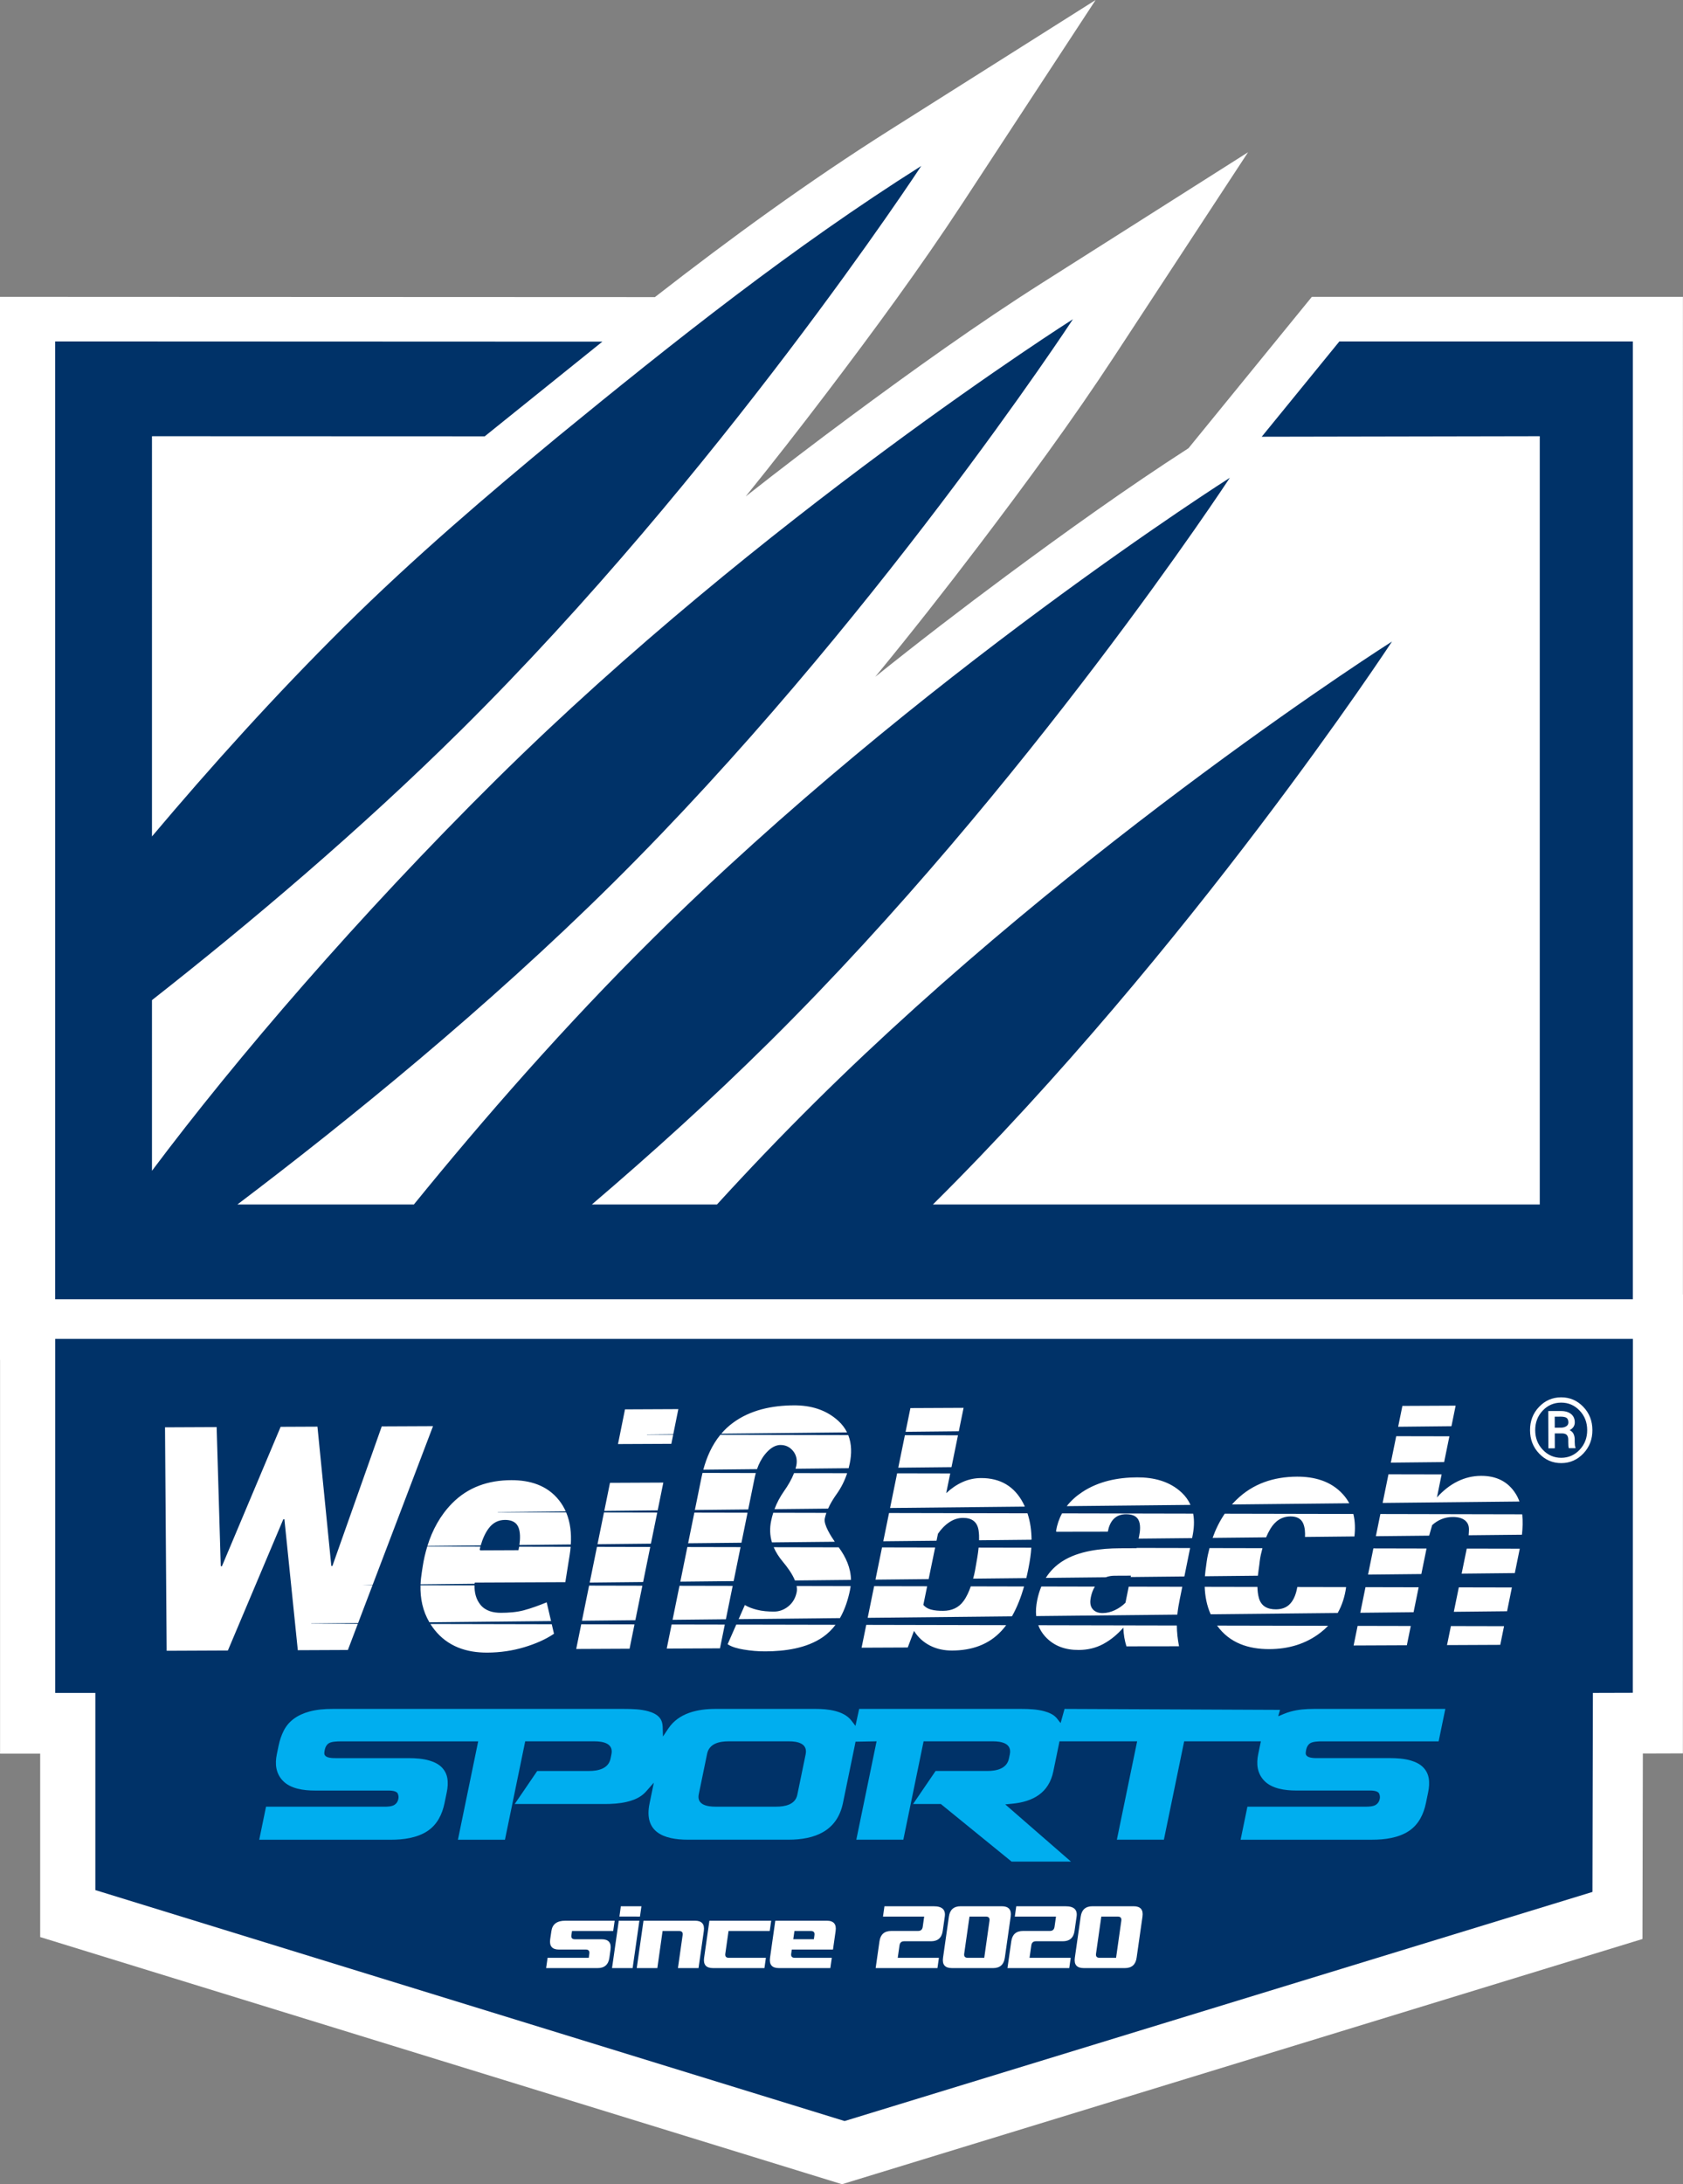 <?xml version="1.0" encoding="utf-8"?>
<!-- Generator: Adobe Illustrator 19.0.0, SVG Export Plug-In . SVG Version: 6.00 Build 0)  -->
<svg version="1.0" id="Layer_1" xmlns="http://www.w3.org/2000/svg" xmlns:xlink="http://www.w3.org/1999/xlink" x="0px" y="0px"
	 width="160.591px" height="208.339px" viewBox="0 0 160.591 208.339"
	 enable-background="new 0 0 160.591 208.339" xml:space="preserve">
<rect x="0" y="0" width="160.591" height="208.339" fill="#808080" stroke="none"/>
<g>
	<path fill-rule="evenodd" clip-rule="evenodd" fill="#FFFFFF" d="M160.585,123.462h0.006l-0.011,43.782
		l-3.82,0.012l-0.039,17.694l-76.376,23.389l-76.511-23.575v-17.491L0.006,167.272
		V129.721H0V28.315l62.491,0.025c7.258-5.651,14.694-11.061,22.49-15.984L104.544,0
		L91.862,19.353c-4.02,6.135-8.492,12.211-12.922,18.047
		c-2.54,3.345-5.136,6.669-7.789,9.956c3.291-2.593,6.618-5.129,9.967-7.609
		c5.92-4.384,12.101-8.817,18.329-12.767l19.641-12.457l-12.753,19.45
		c-4.021,6.134-8.493,12.21-12.925,18.045c-3.207,4.223-6.504,8.412-9.892,12.537
		c4.136-3.317,8.336-6.543,12.571-9.68c5.609-4.154,11.429-8.326,17.316-12.121
		l11.769-14.437h35.41V123.462z"/>
	<path fill-rule="evenodd" clip-rule="evenodd" fill="#003268" d="M46.251,41.62l11.228-9.033L5.265,32.566
		v91.361h150.542V32.566h-28.003l-7.412,9.092l26.532-0.05v73.283H89.015
		c24.594-24.391,43.809-53.701,43.809-53.701s-29.726,18.861-55.05,43.937
		c-3.219,3.191-6.35,6.466-9.362,9.763H56.474
		c5.655-4.824,11.433-10.045,16.949-15.508c24.653-24.41,43.928-53.809,43.928-53.809
		S87.627,64.424,62.306,89.503c-8.39,8.303-16.177,17.216-22.816,25.388H22.649
		c10.549-7.982,23.791-18.73,35.804-30.626
		c24.647-24.413,43.927-53.818,43.927-53.818S72.657,49.303,47.33,74.377
		c-13.114,12.988-24.745,26.514-32.828,37.297V95.395
		c9.248-7.26,19.762-16.126,29.478-25.745
		c24.656-24.413,43.926-53.821,43.926-53.821
		C75.644,23.573,64.449,32.467,53.262,41.622C46.579,47.152,39.558,53.128,32.859,59.761
		c-6.583,6.52-12.782,13.41-18.357,20.021V41.608L46.251,41.62z"/>
	<polygon fill-rule="evenodd" clip-rule="evenodd" fill="#003268" points="5.271,127.711 5.271,161.479 
		9.098,161.479 9.098,180.284 80.592,202.314 151.951,180.46 151.993,161.477 
		155.803,161.466 155.812,127.711 	"/>
	<path fill="#FFFFFF" d="M55.9,185.956c0.259,0,0.37,0.13,0.333,0.393l-0.052,0.394
		h-3.93l-0.14,0.982h4.913c0.654,0,1.03-0.329,1.124-0.986l0.108-0.786
		c0.09-0.653-0.19-0.979-0.844-0.979h-2.558c-0.259,0-0.37-0.13-0.333-0.393
		l0.06-0.393h3.93l0.14-0.982h-4.717c-0.786,0-1.226,0.327-1.319,0.982
		l-0.117,0.79c-0.09,0.652,0.191,0.979,0.844,0.979H55.9L55.9,185.956z
		 M61.205,181.828l-0.14,0.983l-1.961-0.004l0.136-0.979H61.205L61.205,181.828z
		 M61.009,183.205l-0.644,4.52h-1.965l0.644-4.52H61.009L61.009,183.205z
		 M62.723,187.724l0.5-3.537h1.58c0.259,0,0.37,0.131,0.333,0.393
		l-0.448,3.145h1.965l0.505-3.542c0.09-0.652-0.192-0.978-0.843-0.978h-4.913
		l-0.644,4.52H62.723L62.723,187.724z M73.082,186.742l-0.14,0.982h-4.914
		c-0.652,0-0.933-0.326-0.842-0.979l0.505-3.54h5.896l-0.14,0.982h-3.93
		l-0.308,2.162c-0.037,0.262,0.074,0.394,0.333,0.394H73.082L73.082,186.742z
		 M75.553,185.956h3.93l0.252-1.769c0.093-0.655-0.189-0.982-0.843-0.982h-4.913
		l-0.504,3.54c-0.09,0.653,0.19,0.979,0.842,0.979h4.914l0.14-0.982h-3.542
		c-0.259,0-0.37-0.132-0.333-0.394L75.553,185.956L75.553,185.956z M77.714,184.58
		l-0.056,0.393h-1.965l0.112-0.786h1.572
		C77.638,184.187,77.751,184.318,77.714,184.58L77.714,184.58z M88.831,185.166
		c0.652,0,1.027-0.326,1.123-0.979l0.196-1.375
		c0.094-0.655-0.252-0.983-1.039-0.983h-4.717l-0.14,0.983H88.185l-0.139,0.978
		c-0.038,0.263-0.186,0.393-0.445,0.393h-2.56c-0.652,0-1.026,0.327-1.121,0.979
		l-0.365,2.562h5.896l0.14-0.982h-3.93l0.169-1.184
		c0.038-0.263,0.186-0.393,0.445-0.393H88.831L88.831,185.166z M90.825,187.724
		c-0.652,0-0.933-0.326-0.842-0.979l0.56-3.933
		c0.093-0.655,0.468-0.985,1.122-0.986h3.927
		c0.657,0.001,0.94,0.331,0.847,0.986l-0.56,3.931
		c-0.093,0.654-0.469,0.982-1.123,0.982H90.825L90.825,187.724z M92.508,182.811
		l-0.504,3.537c-0.037,0.262,0.074,0.394,0.333,0.394h1.58l0.5-3.538
		c0.037-0.26-0.077-0.39-0.341-0.393H92.508L92.508,182.811z M101.409,185.166
		c0.652,0,1.027-0.326,1.123-0.979l0.196-1.375
		c0.094-0.655-0.253-0.983-1.039-0.983h-4.717l-0.14,0.983h3.931l-0.14,0.978
		c-0.037,0.263-0.186,0.393-0.445,0.393h-2.56c-0.652,0-1.026,0.327-1.121,0.979
		l-0.365,2.562h5.896l0.14-0.982h-3.93l0.169-1.184
		c0.037-0.263,0.186-0.393,0.445-0.393H101.409L101.409,185.166z M103.402,187.724
		c-0.652,0-0.933-0.326-0.842-0.979l0.56-3.933
		c0.093-0.655,0.467-0.985,1.122-0.986h3.927
		c0.657,0.001,0.94,0.331,0.846,0.986l-0.56,3.931
		c-0.094,0.654-0.469,0.982-1.123,0.982H103.402L103.402,187.724z M105.086,182.811
		l-0.504,3.537c-0.037,0.262,0.074,0.394,0.333,0.394h1.581l0.5-3.538
		c0.037-0.26-0.077-0.39-0.341-0.393H105.086z"/>
	<path fill-rule="evenodd" clip-rule="evenodd" fill="#FFFFFF" d="M145.995,136.427
		c0.004,0.858,0.28,1.609,0.878,2.229c0.577,0.6,1.279,0.905,2.112,0.901
		c0.832-0.004,1.528-0.318,2.1-0.92c0.594-0.625,0.865-1.378,0.861-2.237
		c-0.004-0.857-0.282-1.605-0.88-2.222c-0.577-0.596-1.279-0.899-2.109-0.896
		c-0.832,0.004-1.531,0.312-2.104,0.915
		C146.261,134.819,145.991,135.57,145.995,136.427L145.995,136.427z M146.488,136.424
		c-0.003-0.717,0.22-1.348,0.713-1.872c0.477-0.505,1.063-0.762,1.758-0.765
		c0.693-0.003,1.277,0.251,1.757,0.749c0.5,0.519,0.73,1.149,0.733,1.866
		c0.003,0.718-0.221,1.352-0.716,1.878c-0.475,0.505-1.056,0.767-1.75,0.771
		c-0.695,0.003-1.281-0.253-1.761-0.755
		C146.721,137.775,146.491,137.143,146.488,136.424L146.488,136.424z M147.733,134.591
		l1.171-0.005c0.348-0.001,0.713,0.061,0.994,0.279
		c0.26,0.201,0.365,0.482,0.367,0.806c0.001,0.152-0.035,0.295-0.119,0.423
		c-0.088,0.134-0.215,0.234-0.353,0.311l-0.016,0.009l0.016,0.008
		c0.154,0.079,0.276,0.193,0.353,0.35c0.081,0.166,0.112,0.351,0.112,0.535
		l0.001,0.235c0.001,0.103,0.006,0.207,0.017,0.31
		c0.008,0.076,0.024,0.156,0.057,0.226l0,0.055l-0.635,0.003
		c-0.029-0.075-0.04-0.169-0.044-0.248c-0.006-0.115-0.01-0.231-0.01-0.346
		l-0.001-0.227c-0.001-0.157-0.031-0.331-0.146-0.447
		c-0.119-0.119-0.308-0.145-0.469-0.144l-0.674,0.003l0.006,1.417l-0.615,0.003
		L147.733,134.591L147.733,134.591z M148.354,136.181l-0.004-1.053l0.557-0.003
		c0.175-0,0.431,0.015,0.578,0.122c0.136,0.099,0.17,0.273,0.171,0.431
		c0.001,0.163-0.073,0.286-0.211,0.37c-0.154,0.095-0.332,0.13-0.511,0.13
		L148.354,136.181L148.354,136.181z M144.983,143.221
		c-0.09-0.253-0.204-0.495-0.346-0.723c-0.758-1.219-1.908-1.732-3.318-1.726
		c-0.784,0.003-1.534,0.184-2.238,0.529c-0.745,0.366-1.39,0.894-1.945,1.507
		l-0.025,0.027l0.448-2.199l-5.073-0.01l-0.556,2.73L144.983,143.221
		L144.983,143.221z M131.715,144.413l-0.431,2.116l5.086-0.052l0.286-1.006
		l0.003-0.002c0.264-0.24,0.557-0.429,0.887-0.565
		c0.34-0.141,0.703-0.206,1.071-0.207c0.541-0.003,1.138,0.114,1.424,0.625
		c0.184,0.329,0.119,0.749,0.094,1.117l5.089-0.052
		c0.07-0.643,0.093-1.302,0.026-1.946L131.715,144.413L131.715,144.413z
		 M128.746,143.388c-0.166-0.311-0.371-0.599-0.608-0.86
		c-1.143-1.26-2.726-1.685-4.386-1.678c-2.201,0.01-4.19,0.656-5.776,2.209
		c-0.146,0.143-0.287,0.29-0.422,0.444L128.746,143.388L128.746,143.388z
		 M113.596,143.543c-0.196-0.442-0.476-0.829-0.828-1.162
		c-1.167-1.102-2.696-1.471-4.267-1.464c-1.847,0.008-3.685,0.374-5.244,1.408
		c-0.556,0.368-1.059,0.81-1.468,1.338L113.596,143.543L113.596,143.543z
		 M97.792,143.706c-0.046-0.103-0.095-0.204-0.146-0.304
		c-0.842-1.636-2.205-2.426-4.039-2.418c-0.607,0.003-1.19,0.126-1.745,0.373
		c-0.576,0.257-1.093,0.617-1.554,1.046l-0.023,0.021l0.385-1.884l-5.066-0.01
		l-0.674,3.308L97.792,143.706L97.792,143.706z M132.713,139.512l5.086-0.052
		l0.501-2.46l-5.074-0.01L132.713,139.512L132.713,139.512z M138.497,136.037
		l0.399-1.959l-5.081,0.023l-0.404,1.989L138.497,136.037L138.497,136.037z
		 M91.489,136.519l0.456-2.233l-5.074,0.023l-0.461,2.262L91.489,136.519
		L91.489,136.519z M80.826,136.628c-0.208-0.422-0.495-0.79-0.843-1.107
		c-1.179-1.073-2.65-1.48-4.22-1.473c-2.075,0.009-4.172,0.429-5.863,1.694
		c-0.395,0.295-0.755,0.634-1.075,1.009L80.826,136.628L80.826,136.628z
		 M64.244,136.799l0.483-2.391l-5.09,0.023l-0.668,3.309l5.09-0.023l0.175-0.867
		l-2.501-0.005v-0.02L64.244,136.799L64.244,136.799z M68.734,136.859
		c-0.793,0.968-1.302,2.124-1.624,3.326l5.123-0.052
		c0.176-0.508,0.422-0.993,0.761-1.412c0.363-0.449,0.862-0.889,1.473-0.892
		c0.498-0.002,0.902,0.192,1.214,0.579c0.331,0.411,0.405,0.896,0.3,1.408
		c-0.019,0.094-0.044,0.187-0.071,0.279l5.066-0.052
		c0.041-0.154,0.077-0.309,0.109-0.465c0.183-0.896,0.196-1.834-0.147-2.695
		L68.734,136.859L68.734,136.859z M67.032,140.492
		c-0.037,0.152-0.07,0.306-0.102,0.46l-0.625,3.077l5.089-0.052l0.602-2.962
		c0.035-0.172,0.075-0.343,0.122-0.512L67.032,140.492L67.032,140.492z
		 M62.755,144.065l0.539-2.65l-5.09,0.023l-0.544,2.679L62.755,144.065
		L62.755,144.065z M53.98,144.155c-0.167-0.374-0.378-0.724-0.631-1.045
		c-1.132-1.437-2.777-1.93-4.56-1.926c-2.18,0.005-4.128,0.655-5.667,2.228
		c-1.117,1.142-1.866,2.527-2.337,4.046l5.087-0.052
		c0.168-0.582,0.412-1.174,0.783-1.657c0.386-0.502,0.892-0.769,1.526-0.772
		c0.507-0.002,1.003,0.133,1.246,0.615c0.253,0.502,0.209,1.233,0.135,1.776
		l4.904-0.05c0.066-1.036-0.037-2.1-0.444-3.063l-6.522-0.013v-0.02
		L53.98,144.155L53.98,144.155z M40.77,147.51
		c-0.19,0.621-0.336,1.254-0.435,1.896l-0.086,0.56
		c-0.059,0.382-0.105,0.767-0.12,1.153l5.152-0.053
		c0.001-0.01,0.001-0.021,0.002-0.032l0.035-0.081l8.625-0.038l0.413-2.59
		c0.042-0.261,0.074-0.523,0.096-0.786l-4.914-0.01l-0.067,0.335L45.824,147.88
		l-0.053-0.084l0.001-0.004c0.022-0.091,0.044-0.182,0.069-0.272L40.77,147.51
		L40.77,147.51z M35.56,151.165l-1.003,0.03l0.991,0.002l-1.376,3.615
		l-4.471,0.046v0.02l4.442,0.009l-0.949,2.495l-4.777,0.021l-1.28-12.492
		l-0.104,0l-5.289,12.521l-5.842,0.026l-0.156-21.314l4.925-0.022l0.393,13.26
		l0.11,0.017l5.604-13.304l3.512-0.016L31.614,149.367l0.105-0.001l4.708-13.313
		l4.892-0.022L35.56,151.165L35.56,151.165z M41.069,154.902
		c0.118,0.187,0.247,0.368,0.384,0.542c1.262,1.598,3.047,2.198,5.045,2.189
		c1.202-0.006,2.39-0.172,3.542-0.52c0.982-0.297,1.969-0.7,2.821-1.278
		l-0.212-0.909L41.069,154.902L41.069,154.902z M55.461,154.931l-0.479,2.354
		l5.09-0.023l0.472-2.321L55.461,154.931L55.461,154.931z M64.086,154.949
		l-0.467,2.298l5.08-0.023l0.461-2.265L64.086,154.949L64.086,154.949z
		 M70.253,154.961l-0.822,1.871c0.409,0.282,1.032,0.425,1.513,0.507
		c0.693,0.119,1.396,0.179,2.099,0.175c1.849-0.008,3.938-0.289,5.49-1.373
		c0.459-0.321,0.857-0.712,1.193-1.161L70.253,154.961L70.253,154.961z
		 M82.657,154.986l-0.444,2.177l4.404-0.019l0.596-1.581l0.011,0.017
		c0.382,0.596,0.883,1.058,1.513,1.381c0.66,0.339,1.38,0.478,2.118,0.474
		c1.815-0.008,3.469-0.529,4.714-1.887c0.156-0.17,0.302-0.349,0.44-0.534
		L82.657,154.986L82.657,154.986z M99.072,155.02
		c0.145,0.391,0.361,0.743,0.639,1.055c0.847,0.948,1.97,1.312,3.218,1.306
		c0.827-0.004,1.623-0.179,2.352-0.574c0.723-0.393,1.349-0.92,1.891-1.537
		l0.017-0.019l0.001,0.025c0.012,0.311,0.039,0.623,0.093,0.93
		c0.048,0.281,0.119,0.557,0.2,0.83l5.019-0.007
		c-0.127-0.653-0.203-1.316-0.21-1.982L99.072,155.02L99.072,155.02z M116.133,155.054
		c0.001,0.003,0.003,0.005,0.005,0.007c1.194,1.665,3.003,2.247,4.998,2.238
		c1.8-0.008,3.468-0.483,4.894-1.595c0.247-0.193,0.482-0.402,0.699-0.629
		L116.133,155.054L116.133,155.054z M129.543,155.082l-0.381,1.872l5.078-0.022
		l0.375-1.839L129.543,155.082L129.543,155.082z M138.445,155.1l-0.371,1.815
		l5.08-0.023l0.362-1.781L138.445,155.1L138.445,155.1z M143.804,153.687
		l0.46-2.268l-5.065-0.01l-0.477,2.331L143.804,153.687L143.804,153.687z
		 M144.543,150.047l0.461-2.271c0.004-0.018,0.007-0.036,0.011-0.054l-5.059-0.01
		c-0.004,0.021-0.008,0.043-0.012,0.064l-0.475,2.323L144.543,150.047
		L144.543,150.047z M131.047,147.694l-0.509,2.497l5.085-0.052l0.496-2.434
		L131.047,147.694L131.047,147.694z M129.238,146.551
		c0.082-0.713,0.071-1.444-0.103-2.143l-12.271-0.025
		c-0.489,0.714-0.869,1.491-1.157,2.306l5.104-0.052
		c0.116-0.279,0.25-0.551,0.406-0.809c0.44-0.73,1.059-1.181,1.927-1.185
		c0.527-0.002,0.994,0.166,1.209,0.677c0.165,0.392,0.191,0.859,0.169,1.28
		L129.238,146.551L129.238,146.551z M113.75,146.71l0.035-0.171
		c0.142-0.706,0.201-1.451,0.067-2.162l-12.513-0.026
		c-0.286,0.524-0.473,1.089-0.571,1.678l0.027,0.075l4.913-0.008
		c0.085-0.453,0.251-0.922,0.595-1.245c0.313-0.296,0.705-0.415,1.131-0.417
		c0.44-0.002,0.933,0.088,1.173,0.498c0.26,0.444,0.187,1.123,0.086,1.602
		l-0.048,0.227L113.75,146.71L113.75,146.71z M98.43,146.867
		c-0.006-0.855-0.119-1.709-0.389-2.522l-13.21-0.027l-0.549,2.694l5.081-0.052
		l0.137-0.665c0.295-0.434,0.658-0.818,1.097-1.108
		c0.39-0.258,0.818-0.402,1.287-0.404c0.829-0.004,1.37,0.355,1.493,1.198
		c0.045,0.309,0.055,0.626,0.047,0.937L98.43,146.867L98.43,146.867z
		 M79.015,143.898c0.22-0.49,0.508-0.955,0.819-1.392
		c0.435-0.608,0.766-1.276,1-1.986l-5.066-0.01
		c-0.235,0.605-0.575,1.181-0.948,1.71c-0.379,0.537-0.69,1.115-0.919,1.731
		L79.015,143.898L79.015,143.898z M71.33,144.29l-5.076-0.01l-0.594,2.923
		l5.089-0.052L71.33,144.29L71.33,144.29z M62.11,147.24l0.604-2.967
		l-5.084-0.01l-0.616,3.029L62.11,147.24L62.11,147.24z M56.963,147.543
		l-0.693,3.41l5.096-0.052l0.681-3.347L56.963,147.543L56.963,147.543z
		 M56.211,151.239l-0.682,3.354l5.096-0.052l0.669-3.291L56.211,151.239
		L56.211,151.239z M64.836,151.257l-0.66,3.247l5.087-0.052l0.648-3.185
		L64.836,151.257L64.836,151.257z M76.012,151.28
		c0.036,0.195,0.046,0.397,0.006,0.592c-0.111,0.541-0.366,1.003-0.799,1.351
		c-0.393,0.316-0.846,0.495-1.353,0.497c-0.551,0.002-1.126-0.039-1.661-0.178
		c-0.385-0.1-0.791-0.239-1.131-0.449l-0.592,1.347l9.665-0.099
		c0.473-0.826,0.771-1.756,0.962-2.685c0.025-0.121,0.045-0.243,0.06-0.365
		L76.012,151.28L76.012,151.28z M83.409,151.295l-0.615,3.019l13.765-0.141
		c0.507-0.888,0.876-1.867,1.158-2.848l-5.087-0.011
		c-0.167,0.481-0.383,0.979-0.683,1.392c-0.475,0.657-1.146,0.939-1.949,0.942
		c-0.384,0.002-0.808-0.02-1.179-0.125c-0.277-0.078-0.526-0.216-0.711-0.441
		l-0.003-0.004l0.364-1.773L83.409,151.295L83.409,151.295z M99.363,151.327
		c-0.176,0.421-0.304,0.861-0.395,1.308c-0.1,0.495-0.148,1.009-0.095,1.513
		l13.467-0.138c0.051-0.498,0.137-0.995,0.236-1.485l0.236-1.171l-5.111-0.01
		l-0.31,1.532l-0.002,0.002c-0.295,0.294-0.633,0.527-1.009,0.705
		c-0.366,0.172-0.754,0.276-1.16,0.278c-0.374,0.002-0.73-0.096-0.973-0.395
		c-0.257-0.315-0.238-0.747-0.159-1.122c0.074-0.354,0.19-0.699,0.384-1.006
		L99.363,151.327L99.363,151.327z M114.952,151.359
		c0.031,0.902,0.202,1.79,0.568,2.618l12.122-0.124
		c0.427-0.755,0.68-1.58,0.799-2.437l-0.008-0.03l-4.645-0.009
		c-0.097,0.554-0.282,1.154-0.667,1.579c-0.361,0.4-0.845,0.548-1.375,0.55
		c-0.789,0.003-1.401-0.285-1.625-1.086c-0.094-0.338-0.13-0.701-0.139-1.051
		L114.952,151.359L114.952,151.359z M85.712,139.995l5.079-0.052l0.619-3.038
		l-5.066-0.01L85.712,139.995L85.712,139.995z M45.276,151.217l-5.151-0.01
		c-0.038,1.248,0.211,2.455,0.848,3.536l11.607-0.119l-0.416-1.788
		c-0.712,0.289-1.458,0.57-2.201,0.766c-0.688,0.181-1.443,0.231-2.153,0.234
		c-0.739,0.003-1.479-0.17-1.965-0.765
		C45.413,152.543,45.268,151.887,45.276,151.217L45.276,151.217z M130.294,151.391
		l-0.497,2.441l5.085-0.052l0.485-2.378L130.294,151.391L130.294,151.391z
		 M120.025,150.298c0.034-0.35,0.098-0.697,0.139-1.046l0.039-0.335
		c0.049-0.424,0.149-0.834,0.26-1.245l-5.052-0.01
		c-0.11,0.423-0.208,0.847-0.267,1.281l-0.045,0.335
		c-0.048,0.356-0.102,0.714-0.128,1.072L120.025,150.298L120.025,150.298z
		 M107.889,150.423l5.123-0.053l0.547-2.712l-5.102-0.01l-0.006,0.027l-1.596,0.007
		c-1.8,0.008-3.924,0.244-5.476,1.233c-0.647,0.412-1.18,0.943-1.589,1.591
		l5.721-0.059c0.272-0.105,0.561-0.147,0.851-0.148l1.553-0.007L107.889,150.423
		L107.889,150.423z M93.38,147.617c-0.061,0.635-0.183,1.275-0.293,1.903
		l-0.055,0.311c-0.045,0.253-0.111,0.499-0.177,0.746l5.074-0.052
		c0.058-0.239,0.114-0.479,0.161-0.72l0.062-0.312
		c0.122-0.615,0.216-1.24,0.256-1.866L93.38,147.617L93.38,147.617z
		 M89.23,147.608l-5.067-0.01l-0.627,3.075l5.075-0.052L89.23,147.608L89.23,147.608z
		 M79.655,147.059c-0.325-0.477-1.079-1.615-0.957-2.21
		c0.038-0.184,0.09-0.366,0.153-0.544l-5.068-0.011
		c-0.084,0.263-0.152,0.531-0.207,0.801c-0.14,0.682-0.118,1.359,0.083,2.025
		L79.655,147.059L79.655,147.059z M73.825,147.578
		c0.214,0.5,0.517,0.959,0.865,1.376c0.441,0.527,0.904,1.157,1.163,1.798
		l5.347-0.055c-0.018-1.145-0.492-2.183-1.16-3.094
		c-0.003-0.004-0.006-0.008-0.009-0.013L73.825,147.578L73.825,147.578z
		 M70.663,147.571l-5.076-0.01l-0.671,3.304l5.088-0.052L70.663,147.571z"/>
	<path fill-rule="evenodd" clip-rule="evenodd" fill="#00AEEF" d="M48.884,172.074l1.231-5.979h6.615
		c0.784,0,1.831,0.179,1.612,1.24l-0.082,0.4
		c-0.204,0.987-1.206,1.188-2.061,1.188h-4.937l-2.149,3.151h8.567
		c0.695,0,1.414-0.041,2.093-0.197c0.484-0.111,0.977-0.285,1.387-0.568
		c0.181-0.125,0.347-0.271,0.493-0.436l0.736-0.836l-0.41,1.989
		c-0.56,2.714,1.317,3.452,3.674,3.452h9.567c2.521,0,4.661-0.813,5.215-3.504
		l1.137-5.521c0.019-0.089-0,0.005,0.017-0.088l0.045-0.235l2.009-0.036
		l-1.934,9.383h4.487l0.701-3.404h0.001l1.231-5.979h6.615
		c0.784,0,1.831,0.179,1.612,1.24l-0.083,0.4
		c-0.204,0.987-1.205,1.188-2.061,1.188h-4.937l-2.149,3.151h2.648l6.749,5.492
		h5.667l-6.27-5.455l0.683-0.067c1.964-0.191,3.48-1.027,3.902-3.073
		l0.519-2.517c0.008-0.04,0.016-0.08,0.024-0.119l0.047-0.239h7.41
		l-1.934,9.383h4.487l1.934-9.383H120.312l-0.075,0.356
		c-0.004,0.018-0.008,0.035-0.011,0.054l-0.171,0.83
		c-0.188,0.911-0.098,1.803,0.563,2.504c0.744,0.789,2.023,0.948,3.052,0.948
		h6.949c0.279,0,0.845,0,0.977,0.291c0.068,0.15,0.096,0.331,0.061,0.493
		l-0.006,0.029c-0.05,0.232-0.168,0.425-0.372,0.552
		c-0.245,0.154-0.64,0.176-0.926,0.176h-11.326l-0.649,3.151h12.555
		c1.178,0,2.512-0.168,3.512-0.837c0.926-0.62,1.397-1.6,1.617-2.665l0.212-1.03
		c0.09-0.436,0.128-0.898,0.053-1.339c-0.067-0.386-0.235-0.722-0.503-1.007
		c-0.313-0.334-0.75-0.538-1.182-0.668c-0.64-0.193-1.359-0.238-2.024-0.238
		h-6.746c-0.372,0-1.326,0.052-1.282-0.508c0.008-0.102,0.026-0.203,0.047-0.303
		c0.049-0.238,0.159-0.449,0.36-0.593c0.256-0.183,0.838-0.195,1.154-0.195
		h11.123l0.638-3.093h-12.556c-0.732,0-1.494,0.056-2.201,0.253
		c-0.212,0.059-0.42,0.129-0.623,0.213l-0.568,0.235l0.177-0.612l-20.563-0.089
		l-0.375,1.35l-0.361-0.455c-0.009-0.013-0.02-0.024-0.03-0.036
		c-0.288-0.331-0.74-0.519-1.153-0.634c-0.689-0.191-1.477-0.225-2.189-0.225
		h-15.489l-0.353,1.619l-0.388-0.506c-0.733-0.958-2.282-1.113-3.398-1.113H68.273
		c-1.684,0-3.498,0.374-4.499,1.866l-0.516,0.769l-0.025-0.925
		c-0.008-0.312-0.088-0.606-0.281-0.855c-0.258-0.332-0.698-0.518-1.092-0.63
		c-0.702-0.198-1.534-0.224-2.261-0.224H31.712c-0.732,0-1.494,0.057-2.201,0.253
		c-0.535,0.149-1.06,0.371-1.504,0.709c-0.391,0.297-0.704,0.662-0.927,1.101
		c-0.231,0.455-0.393,0.941-0.496,1.441l-0.171,0.83
		c-0.188,0.91-0.098,1.803,0.563,2.504c0.744,0.789,2.022,0.948,3.052,0.948
		h6.949c0.279,0,0.845,0,0.977,0.291c0.067,0.149,0.094,0.329,0.061,0.49
		l-0.006,0.029c-0.048,0.234-0.168,0.427-0.372,0.555
		c-0.245,0.154-0.64,0.176-0.926,0.176H25.384l-0.649,3.151h12.556
		c1.177,0,2.512-0.168,3.511-0.837c0.926-0.62,1.397-1.6,1.617-2.665l0.212-1.03
		c0.09-0.436,0.128-0.898,0.052-1.339c-0.067-0.386-0.235-0.721-0.503-1.007
		c-0.313-0.334-0.75-0.538-1.183-0.668c-0.639-0.193-1.359-0.238-2.023-0.238
		h-6.746c-0.372,0-1.326,0.053-1.282-0.508c0.008-0.102,0.027-0.202,0.047-0.303
		c0.049-0.238,0.159-0.449,0.36-0.593c0.255-0.183,0.838-0.195,1.154-0.195
		h13.121l-1.933,9.383h4.487l0.702-3.404H48.884L48.884,172.074z M67.472,167.284
		c0.202-0.98,1.175-1.189,2.032-1.189h5.787c0.79,0,1.8,0.188,1.583,1.24
		l-0.796,3.862c-0.196,0.951-1.201,1.131-2.021,1.131H68.27
		c-0.744,0-1.806-0.156-1.594-1.182L67.472,167.284z"/>
</g>
</svg>
